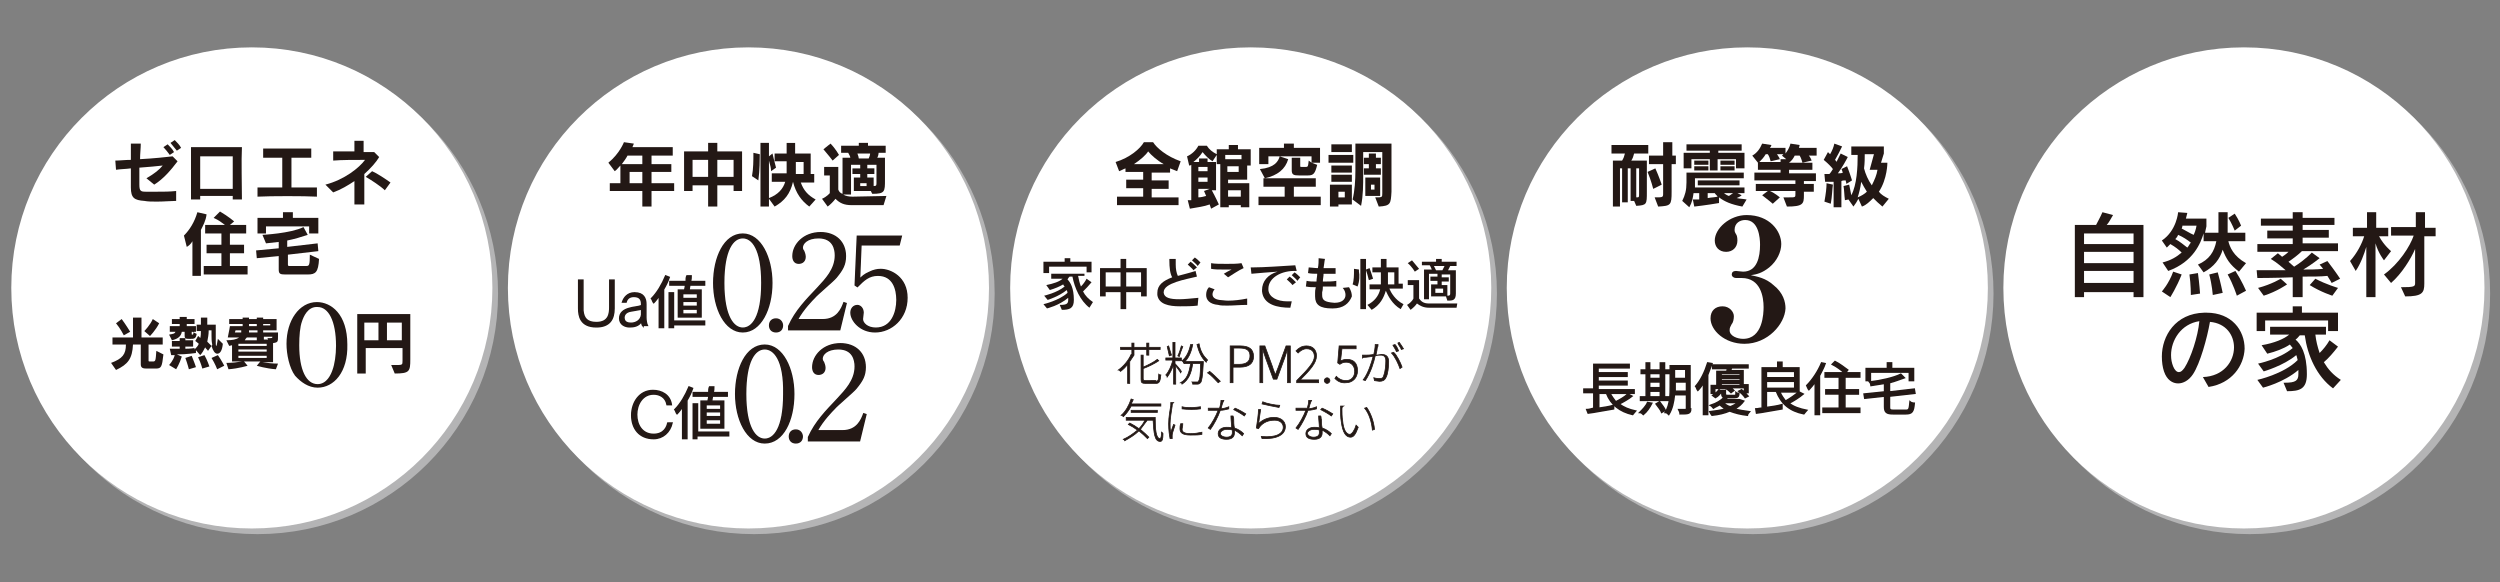 <?xml version="1.0" encoding="utf-8"?>
<!-- Generator: Adobe Illustrator 24.3.0, SVG Export Plug-In . SVG Version: 6.00 Build 0)  -->
<svg version="1.1" id="レイヤー_1" xmlns="http://www.w3.org/2000/svg" xmlns:xlink="http://www.w3.org/1999/xlink" x="0px"
	 y="0px" viewBox="0 0 353.4 82.3" style="enable-background:new 0 0 353.4 82.3;" xml:space="preserve">
<rect x="0" y="0" width="353.4" height="82.3" fill="#808080" stroke="none"/>
<style type="text/css">
	.st0{fill:#B4B4B5;stroke:#B4B4B5;stroke-width:4.61;stroke-miterlimit:10;}
	.st1{opacity:0.49;fill:#FFFFFF;}
	.st2{fill:#FFFFFF;stroke:#FFFFFF;stroke-width:4.61;stroke-miterlimit:10;}
	.st3{fill:#231815;}
	.st4{fill:#231815;stroke:#231815;stroke-width:0.209;stroke-miterlimit:10;}
	.st5{fill:#231815;stroke:#231815;stroke-width:0.107;stroke-miterlimit:10;}
</style>
<circle class="st0" cx="36.4" cy="41.5" r="31.7"/>
<circle class="st0" cx="106.6" cy="41.5" r="31.7"/>
<circle class="st1" cx="35.6" cy="40.7" r="31.7"/>
<circle class="st1" cx="105.8" cy="40.7" r="31.7"/>
<circle class="st0" cx="177.6" cy="41.5" r="31.7"/>
<circle class="st0" cx="247.8" cy="41.5" r="31.7"/>
<circle class="st0" cx="318" cy="41.5" r="31.7"/>
<circle class="st2" cx="35.6" cy="40.7" r="31.7"/>
<circle class="st2" cx="105.8" cy="40.7" r="31.7"/>
<circle class="st2" cx="176.8" cy="40.7" r="31.7"/>
<circle class="st2" cx="247" cy="40.7" r="31.7"/>
<circle class="st2" cx="317.2" cy="40.7" r="31.7"/>
<circle class="st1" cx="176.8" cy="40.7" r="31.7"/>
<circle class="st1" cx="247" cy="40.7" r="31.7"/>
<circle class="st1" cx="317.2" cy="40.7" r="31.7"/>
<g>
	<g>
		<path class="st3" d="M92.1,27v2.2h-1.3V27h-4.6v-1.1h1.5v-2.5c-0.3,0.3-0.5,0.6-0.8,0.8l-0.9-1.2c1.6-1.3,2.2-2.9,2.2-2.9l1.4,0.2
			c0,0-0.1,0.3-0.2,0.5h5.7V22h-3v1.2h2.8v1.1h-2.8v1.6h3.2V27H92.1z M90.8,22h-2.1c-0.2,0.4-0.5,0.8-0.8,1.2h2.9V22z M90.8,24.3H89
			v1.6h1.8V24.3z"/>
		<path class="st3" d="M103.7,27v-0.8h-2.3v3h-1.3v-3h-2.2V27h-1.2v-5.6h3.4v-1.2h1.3v1.2h3.5V27H103.7z M100.1,22.6h-2.2V25h2.2
			V22.6z M103.7,22.6h-2.3V25h2.3V22.6z"/>
		<path class="st3" d="M107.2,25.5l-0.9-0.6c0.2-1,0.2-2.4,0.2-3c0-0.2,0-0.3,0-0.3l0.9,0.2c0,0,0,0.1,0,0.2
			C107.4,22.4,107.4,24.1,107.2,25.5z M114.4,29.2c-1.1-0.8-1.9-1.9-2.3-3.5c-0.4,1.7-1.2,2.7-2.6,3.5l-0.8-1.1v1.1h-1.2v-9h1.2v1.9
			l0.5-0.4c0,0,0.3,1.3,0.5,2l-0.7,0.5c0-0.4-0.1-0.8-0.3-1.5v5.3c1.3-0.5,2-1.3,2.3-2.3h-1.9v-1.2h2.1c0-0.5,0-1.1,0-1.7h-1.7v-1.1
			h1.7v-1.5h1.2v1.5h2.2v2.9h0.5v1.2h-1.9c0.4,1.1,1,1.8,2.1,2.4L114.4,29.2z M113.5,22.9h-1c0,0.2,0,0.4,0,0.7c0,0.3,0,0.7,0,1h1.1
			V22.9z"/>
		<path class="st3" d="M124.9,29h-4.5c-1.1,0-1.7-0.3-2.3-0.9c-0.3,0.4-0.7,0.8-1.1,1.1l-0.8-1.1c0.7-0.3,1.1-0.8,1.1-0.8v-2.5h-0.8
			v-1.2h2v3.2c0.1,0.3,0.3,0.5,0.6,0.6v-5.1h1.1c0-0.2-0.2-0.5-0.3-0.7h-1v-1h2.5v-0.4h1.3v0.4h2.5v1h-1c0,0.2-0.1,0.6-0.2,0.7h1.1
			v3.1c0,1.7,0,2-1.8,2l-0.2-0.4h-2.4v-1.9h0.9v-0.5h-1.1v-0.8h1.1v-0.5h-1.3v4.2h-1.1c0.3,0.2,0.8,0.3,1.3,0.3l4.8-0.1L124.9,29z
			 M117.7,22.7c0,0-0.6-0.8-1.3-1.6l1-0.8c0.7,0.7,1.2,1.6,1.2,1.6L117.7,22.7z M121.2,21.7c0.1,0.2,0.2,0.6,0.2,0.7h1.4
			c0.1-0.2,0.2-0.5,0.2-0.7H121.2z M122.5,25.9h-0.9v0.4h0.9V25.9z M123.9,23.3h-1.3v0.5h1v0.8h-1v0.5h0.9v1.2
			c0.4,0,0.4-0.1,0.4-0.5V23.3z"/>
	</g>
</g>
<g>
	<g>
		<path class="st3" d="M301.6,42v-0.7h-7V42h-1.3V31.8h3c0.2-0.4,0.6-1.1,0.9-1.8l1.5,0.4c-0.3,0.5-0.6,1.1-0.9,1.4h5.2V42H301.6z
			 M301.6,33h-7v1.5h7V33z M301.6,35.6h-7v1.6h7V35.6z M301.6,38.3h-7v1.7h7V38.3z"/>
		<path class="st3" d="M306.8,42l-1.2-0.8c0,0,1-1.1,1.6-2.8l1.2,0.4C307.7,40.6,306.8,42,306.8,42z M316.5,38.4
			c-1.3-1-1.8-1.8-2.3-3.1c-0.4,1.3-1.2,2.4-2.7,3.2l-0.8-1.1c1.6-0.7,2.3-1.8,2.6-3.3h-1.8V33c-0.4,1.3-1.4,4-5,5.3l-0.8-1.2
			c1.2-0.3,2-0.8,2.7-1.4c-0.4-0.4-0.9-0.8-1.6-1.2c-0.1,0.1-0.3,0.3-0.5,0.5l-0.7-1c2.1-1.4,2.3-4,2.3-4l1.3,0.1
			c0,0-0.1,0.4-0.2,0.8h2.9V32c0,0-0.1,0.4-0.2,0.9h1.9c0-0.4,0-0.9,0-1.3c0-0.5,0-1,0-1.6h1.3c0,1.1,0,2.1,0,2.9h2.5v1.2h-2.4
			c0.2,0.8,0.7,2.1,2.5,3.1L316.5,38.4z M307.9,33.2c-0.1,0.3-0.4,0.6-0.4,0.6c0.6,0.3,1.3,0.9,1.7,1.2c0.2-0.2,0.3-0.5,0.5-0.7
			C309.2,33.9,308.6,33.5,307.9,33.2z M308.5,32c0,0.1-0.1,0.3-0.1,0.3c0.6,0.3,1.2,0.7,1.7,0.9c0.3-0.6,0.4-1.3,0.4-1.3H308.5z
			 M309.7,41.7c0,0,0-1.5-0.2-2.9l1.2-0.2c0.2,1.4,0.3,2.9,0.3,2.9L309.7,41.7z M312.8,41.7c0,0-0.1-1.4-0.5-2.9l1.2-0.3
			c0.4,1.4,0.7,2.9,0.7,2.9L312.8,41.7z M316.2,41.8c0,0-0.5-1.6-1.3-3l1.1-0.5c0.9,1.4,1.5,2.8,1.5,2.8L316.2,41.8z M315.9,32.6
			c0,0-0.4-1-0.9-1.8l0.9-0.6c0.6,0.9,0.9,1.7,0.9,1.7L315.9,32.6z"/>
		<path class="st3" d="M329.6,40c0,0-0.2-0.4-0.6-1c-0.9,0.1-2.1,0.1-3.5,0.1V42h-1.4v-2.8c-2.6,0.1-5,0.1-5,0.1l-0.1-1.1
			c0,0,1.9,0,4.1,0c-0.5-0.4-1.1-1-2.1-1.6l1-0.8c0.2,0.2,0.4,0.3,0.6,0.5c0.3-0.2,0.6-0.4,0.9-0.7h-4.4v-1.1h5v-0.8h-3.6v-1.1h3.6
			v-0.7h-4.5v-1h4.5V30h1.4v0.8h4.5v1h-4.5v0.7h3.7v1.1h-3.7v0.8h5v1.1h-5.1c-0.5,0.5-1.3,1.1-1.9,1.5c0.3,0.3,0.6,0.5,0.8,0.7
			c1.6-1,2.5-2,2.5-2l1.1,0.8c0,0-1.1,0.9-2.3,1.6c0.9,0,1.9,0,2.8-0.1c-0.1-0.1-0.3-0.4-0.5-0.6l1.1-0.5c1.3,1.7,1.8,2.5,1.8,2.5
			L329.6,40z M320,41.8l-0.8-1.1c1.9-0.5,3.2-1.3,3.2-1.3l0.9,0.8C323.3,40.2,321.9,41.2,320,41.8z M329.7,41.8c0,0-1.6-0.5-3.2-1.5
			l0.8-0.9c1.5,0.8,3.2,1.3,3.2,1.3L329.7,41.8z"/>
		<path class="st3" d="M337,36.8c0,0-0.8-1-1.2-2.4V42h-1.3v-7.1c-0.3,1-0.8,2.4-1.5,3.4l-0.8-1.4c1-1.1,1.7-2.5,2-3.5h-1.6v-1.2h2
			V30h1.3v2.2h1.7v1.2h-1.3c0.7,1.3,1.7,2.1,1.7,2.1L337,36.8z M342.7,33.4v6.7c0,1.3-0.3,1.8-2.7,1.8l-0.6-1.3c1.9,0,2-0.1,2-0.6
			c0,0,0-0.1,0-0.1v-4.7c-0.6,1.4-1.9,3.5-3.4,4.8l-1-1.2c2.1-1.5,3.7-4,4.2-5.5h-3.2v-1.2h3.5V30h1.3v2.2h1.5v1.2H342.7z"/>
		<path class="st3" d="M312.2,54.7l-0.8-1.4c2.9-0.1,4.4-2.2,4.4-4.2c0-1.7-1.1-3.4-3.4-3.6c-0.4,2.3-1.4,5.9-2.4,7.4
			c-0.6,0.9-1.4,1.3-2.1,1.3c-0.8,0-1.6-0.5-2-1.7c-0.2-0.6-0.3-1.3-0.3-2.1c0-2.9,1.9-6.1,6-6.2c0.1,0,0.2,0,0.3,0
			c3.6,0,5.4,2.5,5.4,5.1C317.2,51.7,315.5,54.2,312.2,54.7z M306.9,50.2c0,0.6,0.1,1.1,0.3,1.6c0.2,0.5,0.5,0.8,0.8,0.8
			c0.3,0,0.5-0.2,0.8-0.6c0.9-1.4,1.9-4.4,2.1-6.6C308.3,45.8,306.9,48.1,306.9,50.2z"/>
		<path class="st3" d="M329.1,46.8v-1.5h-8.9v1.5H319v-2.6h5.1v-0.9h1.3v0.9h5.1v2.6H329.1z M329.8,54.9c-2.3-1.7-3.6-4.6-4-7.5
			h-0.7c-0.2,0.2-0.3,0.4-0.6,0.6c0.7,0.6,1.6,1.9,1.6,4.9c0,2.1-1,2.4-2.8,2.4l-0.5-1.2c0.1,0,0.1,0,0.2,0c1.5,0,1.9-0.3,1.9-1.2
			c0-0.2,0-0.4,0-0.6c-2.1,1.8-5,2.5-5,2.5l-0.8-1.1c0,0,3.7-0.8,5.7-2.8c-0.1-0.3-0.1-0.5-0.2-0.7c-1.8,1.5-4.6,2.3-4.6,2.3
			l-0.8-1.1c0,0,3-0.6,4.9-2.2c-0.2-0.2-0.3-0.4-0.4-0.5c-0.9,0.6-2,1-3.2,1.3l-0.8-1.2c1.8-0.3,3.2-0.9,3.9-1.5h-2.7v-1.1h7.9v1.1
			h-1.5c0.1,0.9,0.3,1.7,0.6,2.6c0.5-0.5,1-1.1,1.4-1.8l1.2,0.9c-0.7,0.9-1.3,1.6-2,2.2c0.6,1,1.3,1.8,2.4,2.5L329.8,54.9z"/>
	</g>
</g>
<g>
	<g>
		<path class="st3" d="M231,21.7c-0.1,0.4-0.2,0.7-0.4,1h2.2v4.4c0,1.8,0,1.9-1.5,2l-0.3-0.7h-0.5v-4.6h-0.4v4.8h-0.8v-4.8H229v5.4
			h-1v-6.5h1.3c0.2-0.3,0.3-0.6,0.4-1h-1.9v-1.2h5.2v1.2H231z M231.7,23.8h-0.4v4.1c0.4,0,0.4,0,0.4-0.5V23.8z M233.7,26.7
			c0,0-0.3-1.2-0.8-2.4l1.1-0.5c0.5,1.1,0.9,2.3,0.9,2.3L233.7,26.7z M236.3,23.3v3.8c0,1.9-0.1,2-1.9,2.1l-0.5-1.3
			c1.2,0,1.2,0,1.2-0.6v-4.1h-2v-1.2h2v-1.9h1.3v1.9h0.5v1.2H236.3z"/>
		<path class="st3" d="M246.3,29.2c-1.6-0.3-2.5-0.7-3.3-1.3v0.8c-1.7,0.3-3.5,0.5-3.5,0.5l-0.2-1c0,0,0.5,0,0.9,0v-0.9h-0.8
			c-0.1,0.7-0.2,1.3-0.6,2l-1-0.9c0.4-0.8,0.6-1.5,0.6-2.6v-1.4h8.1v0.8h-6.9c0,0,0,0.9,0,1.3h7v0.8h-1l0.6,0.3
			c-0.2,0.2-0.5,0.3-0.7,0.4c0.4,0.1,0.9,0.1,1.4,0.2L246.3,29.2z M245.4,23.8v-1.3h-2.6v1.6h-1.1v-1.6h-2.6v1.3H238v-2.2h3.7v-0.3
			h-3.3v-0.9h7.8v0.9h-3.3v0.3h3.7v2.2H245.4z M239.5,23.3v-0.6h2v0.6H239.5z M239.5,24.1v-0.6h2v0.6H239.5z M240,26.2v-0.7h5.9v0.7
			H240z M242.4,27.3h-1V28c0.5-0.1,1-0.1,1.4-0.2C242.7,27.6,242.5,27.5,242.4,27.3z M243.2,23.3v-0.6h2v0.6H243.2z M243.2,24.1
			v-0.6h2v0.6H243.2z M243.7,27.3c0.1,0.1,0.4,0.3,0.7,0.4c0.2-0.1,0.4-0.3,0.6-0.4H243.7z"/>
		<path class="st3" d="M255,25.5V26h1.4v1.1H255v0.2c0,0.1,0,0.2,0,0.3c0,1.2-0.1,1.6-2.4,1.6l-0.5-1.3c0.3,0,0.6,0,0.8,0
			c0.9,0,0.9,0,0.9-0.5c0,0,0-0.1,0-0.1v-0.3h-3.6c0.7,0.3,1.4,0.9,1.4,0.9l-1,0.9c0,0-0.7-0.6-1.5-1.2l0.8-0.6h-1.7V26h5.6v-0.5
			H248v-1.1h3.7V24h-3.2v-1l-0.8-1c0.7-0.4,1.1-1,1.4-1.7l1.3,0.2c0,0.1-0.1,0.3-0.2,0.4h2.2v0.8c0.3-0.4,0.6-0.9,0.7-1.4l1.3,0.2
			c0,0.1-0.1,0.3-0.1,0.4h2.5v1.1h-1.1c0.2,0.2,0.3,0.5,0.4,0.7l-1.3,0.3c-0.1-0.3-0.2-0.7-0.4-1h-0.7c-0.2,0.4-0.4,0.7-0.8,1V23
			h3.3v1h-3.3v0.5h3.8v1.1H255z M251.9,22c0,0,0.1-0.1,0.2-0.2h-0.9c0.1,0.2,0.3,0.4,0.4,0.7l-1.3,0.3c-0.1-0.4-0.2-0.7-0.4-1h-0.3
			c-0.3,0.5-0.6,0.8-0.9,1.1h3v-0.4h0.8L251.9,22z"/>
		<path class="st3" d="M261,26c0,0,0-0.2-0.1-0.5c-0.1,0-0.5,0-0.6,0.1v3.7h-1.1v-3.6c-0.7,0-1.2,0-1.2,0l-0.1-1.1c0,0,0.3,0,0.7,0
			c0.2-0.2,0.3-0.4,0.5-0.7c-0.2-0.3-0.7-0.8-1.3-1.3l0.6-1.1c0.1,0.1,0.2,0.2,0.3,0.3c0.3-0.5,0.5-1,0.6-1.5l1.1,0.4
			c-0.3,0.6-0.7,1.4-1,1.9c0.1,0.1,0.2,0.2,0.2,0.3c0.3-0.6,0.5-1,0.6-1.2l1,0.5c-0.2,0.4-0.8,1.5-1.4,2.3c0.2,0,0.6,0,0.7-0.1
			c-0.1-0.2-0.1-0.4-0.2-0.5l0.8-0.4c0.4,1,0.7,2,0.7,2L261,26z M258.8,28.8l-0.9-0.3c0.2-1.1,0.3-1.9,0.3-2.6l0.9,0.2
			C259,26.7,259,27.7,258.8,28.8z M266.1,29.2c-0.5-0.4-0.9-0.8-1.3-1.2c-0.5,0.5-1,1-1.6,1.2l-0.5-1.1c-0.2,0.4-0.4,0.7-0.7,1.1
			l-0.7-1l-0.5,0.1c-0.1-0.7-0.1-1.5-0.2-2l0.8-0.2c0.1,0.5,0.2,1,0.3,1.5c0.8-1.5,0.9-4,0.9-5.7h-0.9v-1.2h4.6v1l-0.4,1.3h0.9
			c0,0,0,2.3-1.2,4.1c0.3,0.4,0.8,0.7,1.4,1L266.1,29.2z M263.1,25.7c-0.1,0.8-0.3,1.6-0.5,2.2c0.5-0.2,1-0.5,1.3-0.8
			C263.7,26.8,263.3,26.1,263.1,25.7z M264.3,24l0.6-2.2h-1.3c0,0.5,0,1.3-0.1,2c0.2,0.8,0.6,1.7,1.1,2.4c0.4-0.8,0.7-1.5,0.8-2.2
			H264.3z"/>
	</g>
</g>
<g>
	<g>
		<path class="st3" d="M166.4,24.2c-0.3-0.1-0.7-0.3-1-0.4v0.6h-2.6v1.1h2.4v1.2h-2.4v1.2h3.8V29h-8.7v-1.2h3.7v-1.2h-2.4v-1.2h2.4
			v-1.1h-2.5v-0.5c-0.3,0.1-0.6,0.3-0.9,0.4l-0.5-1.3c2-0.6,3.5-1.9,4-2.8h1.3c0.5,0.8,1.9,2,3.9,2.7L166.4,24.2z M162.3,21.4
			c-0.3,0.5-1.1,1.2-2,1.8h4.2C163.6,22.7,162.7,21.9,162.3,21.4z"/>
		<path class="st3" d="M176.3,23.1v2.3h-2.7v0.5h3v3.4h-1.2v-0.3h-1.7v0.3h-1.2v-6.1H172v-1.3l-0.6,0.9c-0.5-0.3-1-0.8-1.4-1.3
			c-0.4,0.6-0.8,1-1.3,1.4h0.8v-0.5h1.2v0.5h1.2v4h-0.6c0.5,0.9,1,2,1,2l-1.1,0.6c0,0-0.1-0.3-0.2-0.6c-0.8,0.3-1.7,0.4-2.8,0.6
			l-0.3-1.2c0.1,0,0.3,0,0.5,0v-5c-0.1,0.1-0.3,0.1-0.3,0.1l-0.3-1.3c0.7-0.3,1.3-0.9,1.6-1.5h1.2c0.3,0.5,0.8,0.9,1.4,1.2v-0.7h1.7
			v-0.6h1.3v0.6h1.8v2.3H176.3z M170.7,23.6h-1.3v0.6h1.3V23.6z M170.7,25.1h-1.3v0.6h1.3V25.1z M169.4,26.7v1.2
			c0.3,0,0.8-0.1,1.1-0.2c-0.1-0.2-0.2-0.5-0.3-0.7l0.8-0.3H169.4z M175.5,21.9h-2.3v0.6h2.3V21.9z M175.1,23.5h-1.6v0.8h1.6V23.5z
			 M175.4,26.9h-1.8v0.9h1.8V26.9z"/>
		<path class="st3" d="M177.9,29v-1.2h3.7v-1.4h-3v-1.2h7.4v1.2h-3.1v1.4h3.8V29H177.9z M185.4,23l0.8,0.3c-0.3,1.2-0.5,1.5-1.3,1.5
			h-1.3c-0.7,0-1-0.1-1-0.7v-1.8h1.2v1.2c0,0.1,0.1,0.1,0.2,0.1h0.5c0.4,0,0.4,0,0.5-0.9L185.4,23l0-0.9h-6.1v1.1H178v-2.3h3.5v-0.6
			h1.4v0.6h3.7V23H185.4z M178.8,25.2l-0.7-1.3c2.1-0.2,2.6-1.1,2.8-1.8l1.2,0.4C181.7,23.9,180.6,24.8,178.8,25.2z"/>
		<path class="st3" d="M187.8,23v-1.1h3.5V23H187.8z M189.2,28.8v0.4H188v-3.1h3.1v2.8H189.2z M188.2,21.5v-1.1h2.9v1.1H188.2z
			 M188.2,24.4v-1h2.9v1H188.2z M188.2,25.7v-1h2.9v1H188.2z M190.1,27.1h-0.9v0.8h0.9V27.1z M194.9,29.2l-0.5-1.3c1,0,1,0,1-0.6
			v-5.8h-2.7v3.1c0,1.6,0,3-0.3,4.5l-1.2-0.9c0.3-1.2,0.4-2.7,0.4-4.1v-3.8h5.1v6.7c0,0,0,0.1,0,0.1
			C196.6,28.8,196.6,29.1,194.9,29.2z M192.8,24.7v-0.9h0.7v-0.6h-0.7v-0.9h0.7v-0.6h1v0.6h0.7v0.9h-0.7v0.6h0.7v0.9H192.8z
			 M193,27.7v-2.6h2.1v2.6H193z M194.3,26.1h-0.5v0.7h0.5V26.1z"/>
	</g>
</g>
<g>
	<g>
		<path class="st4" d="M230.7,56c-0.5,0.4-1.2,0.8-1.8,1.1c0.6,0.5,1.4,0.8,2.3,1c-0.1,0.1-0.3,0.4-0.4,0.5c-1.8-0.4-3.1-1.4-3.7-3
			h-1.1v2.1c0.7-0.1,1.4-0.2,2.1-0.4l0,0.5c-1.3,0.2-2.7,0.5-3.6,0.6l-0.2-0.5c0.3,0,0.6-0.1,1-0.2v-2.2h-1.4v-0.5h1.4v-3.5h5v0.5
			h-4.4v0.7h4.1v0.5h-4.1v0.7h4.1v0.5h-4.1v0.7h5.1v0.5h-3.4c0.2,0.4,0.5,0.8,0.8,1.2c0.6-0.3,1.3-0.7,1.7-1.1L230.7,56z"/>
		<path class="st4" d="M235.8,56.6h-3.9v-0.5h0.8v-3.3H232v-0.5h0.7v-1h0.5v1h1.5v-1h0.6v1h0.6v0.5h-0.6v3.3h0.6V56.6z M233.5,57
			c-0.3,0.6-0.7,1.2-1.2,1.6c-0.1-0.1-0.3-0.3-0.5-0.3c0.4-0.4,0.9-0.9,1.1-1.4L233.5,57z M233.2,52.8v0.7h1.5v-0.7H233.2z
			 M233.2,54.8h1.5V54h-1.5V54.8z M233.2,56.1h1.5v-0.8h-1.5V56.1z M234.6,56.8c0.3,0.4,0.7,0.9,0.8,1.2l-0.5,0.3
			c-0.1-0.3-0.5-0.8-0.8-1.2L234.6,56.8z M239,57.8c0,0.4-0.1,0.5-0.3,0.6c-0.2,0.1-0.6,0.1-1.2,0.1c0-0.2-0.1-0.4-0.2-0.6
			c0.4,0,0.8,0,0.9,0c0.1,0,0.2,0,0.2-0.2v-1.9h-1.7c-0.1,1-0.3,2-0.8,2.8c-0.1-0.1-0.3-0.3-0.5-0.3c0.7-1.1,0.7-2.6,0.7-3.7v-2.9
			h2.8V57.8z M238.4,55.3V54h-1.6v0.5c0,0.2,0,0.5,0,0.8H238.4z M236.7,52.2v1.3h1.6v-1.3H236.7z"/>
		<path class="st4" d="M242,51.4c-0.2,0.5-0.4,1.1-0.6,1.6v5.6h-0.6v-4.5c-0.2,0.4-0.5,0.8-0.8,1.1c-0.1-0.1-0.2-0.5-0.3-0.6
			c0.7-0.8,1.3-2,1.7-3.3L242,51.4z M246.5,56.7c-0.3,0.4-0.7,0.8-1.3,1.1c0.6,0.2,1.4,0.3,2.1,0.4c-0.1,0.1-0.3,0.4-0.3,0.5
			c-0.9-0.1-1.7-0.3-2.5-0.6c-0.7,0.3-1.5,0.5-2.5,0.6c-0.1-0.1-0.2-0.3-0.3-0.5c0.8-0.1,1.6-0.2,2.2-0.4c-0.3-0.2-0.6-0.4-0.8-0.6
			c-0.3,0.2-0.6,0.3-0.9,0.5c-0.1-0.1-0.2-0.3-0.4-0.4c0.9-0.3,1.5-0.7,1.9-1.1c-0.2-0.1-0.3-0.2-0.3-0.5v-0.5h0.5v0.5
			c0,0.1,0,0.2,0.3,0.2h1c0.2,0,0.2,0,0.2-0.4c0.1,0.1,0.3,0.1,0.4,0.1c0,0.5-0.2,0.6-0.6,0.6h-1c-0.1,0.1-0.2,0.2-0.4,0.3h2l0.1,0
			L246.5,56.7z M244.1,52.5c0-0.1,0.1-0.3,0.1-0.4h-2.1v-0.5h5V52h-2.3c-0.1,0.1-0.1,0.3-0.2,0.4h1.8v2h0.7v1.1h-0.5v-0.7h-2
			c0.2,0.1,0.4,0.3,0.5,0.4l-0.4,0.3c-0.2-0.2-0.5-0.5-0.8-0.6l0.1,0h-1.6v0.7h-0.5v-1.1h0.8v-2H244.1z M242.1,55.9
			c0.3-0.2,0.7-0.5,0.9-0.8l0.4,0.2c-0.2,0.3-0.5,0.7-0.9,0.9L242.1,55.9z M246,52.8h-2.7v0.3h2.7V52.8z M246,53.5h-2.7v0.3h2.7
			V53.5z M246,54.5v-0.3h-2.7v0.3H246z M243.6,56.9c0.3,0.3,0.6,0.5,1,0.6c0.5-0.2,0.8-0.4,1.1-0.6H243.6z M246.2,55.1
			c0.4,0.3,0.7,0.7,0.9,0.9l-0.4,0.2c-0.2-0.3-0.6-0.7-0.9-0.9L246.2,55.1z"/>
		<path class="st4" d="M254.9,55.7c-0.6,0.5-1.4,1-2,1.3c0.6,0.5,1.5,0.8,2.5,1c-0.1,0.1-0.3,0.4-0.4,0.5c-2-0.4-3.2-1.4-3.9-3.2
			h-1.4v2.3c0.7-0.1,1.5-0.2,2.2-0.4l0,0.6c-1.3,0.2-2.7,0.5-3.6,0.6l-0.1-0.6c0.3,0,0.5-0.1,0.9-0.1V52h2.2v-0.8h0.6V52h2.4v3.4
			h-2.7c0.2,0.5,0.5,0.9,0.8,1.3c0.7-0.4,1.4-0.9,1.9-1.3L254.9,55.7z M249.7,52.5v0.9h4v-0.9H249.7z M249.7,54.9h4v-1h-4V54.9z"/>
		<path class="st4" d="M258,51.4c-0.2,0.6-0.5,1.1-0.8,1.7v5.5h-0.6v-4.6c-0.3,0.4-0.6,0.8-0.9,1.1c-0.1-0.1-0.2-0.4-0.3-0.6
			c0.8-0.8,1.6-2,2.1-3.2L258,51.4z M262.9,57.7v0.6h-5.2v-0.6h2.3v-2h-1.9v-0.6h1.9v-1.8H258v-0.6h2.7c-0.4-0.4-1.1-0.9-1.7-1.2
			l0.4-0.4c0.6,0.3,1.4,0.9,1.8,1.2l-0.3,0.4h2v0.6h-2.1v1.8h1.9v0.6h-1.9v2H262.9z"/>
		<path class="st4" d="M269.4,58c0.5,0,0.5-0.2,0.6-1.2c0.1,0.1,0.4,0.2,0.6,0.2c-0.1,1.2-0.3,1.5-1.2,1.5h-1.8
			c-0.9,0-1.2-0.2-1.2-1v-1.5l-2.8,0.3l-0.1-0.6l2.9-0.3v-1.2c-0.7,0.1-1.3,0.2-1.9,0.3c0-0.1-0.1-0.4-0.2-0.5
			c1.6-0.2,3.4-0.6,4.4-1.1l0.5,0.5c-0.6,0.2-1.3,0.5-2.1,0.7v1.3l3.5-0.4l0.1,0.6l-3.6,0.4v1.6c0,0.3,0.1,0.4,0.6,0.4H269.4z
			 M264.4,53.8h-0.6v-1.7h3v-0.8h0.6v0.8h3.1v1.7h-0.6v-1.2h-5.5V53.8z"/>
	</g>
</g>
<g>
	<g>
		<g>
			<path class="st3" d="M153.6,38.6v-0.9h-5.3v0.9h-0.8v-1.6h3v-0.5h0.8v0.5h3v1.5H153.6z M154,43.5c-1.3-1-2.1-2.8-2.4-4.4h-0.4
				c-0.1,0.1-0.2,0.2-0.3,0.4c0.4,0.4,0.9,1.2,0.9,2.9c0,1.2-0.6,1.4-1.7,1.4l-0.3-0.7c0,0,0.1,0,0.1,0c0.9,0,1.1-0.2,1.1-0.7
				c0-0.1,0-0.2,0-0.3c-1.3,1.1-3,1.5-3,1.5l-0.5-0.6c0,0,2.2-0.5,3.4-1.6c0-0.2-0.1-0.3-0.1-0.4c-1.1,0.9-2.7,1.4-2.7,1.4l-0.5-0.6
				c0,0,1.8-0.4,2.9-1.3c-0.1-0.1-0.2-0.2-0.2-0.3c-0.5,0.3-1.2,0.6-1.9,0.8l-0.5-0.7c1-0.2,1.9-0.5,2.3-0.9h-1.6v-0.7h4.7V39h-0.9
				c0.1,0.5,0.2,1,0.4,1.5c0.3-0.3,0.6-0.7,0.8-1.1l0.7,0.5c-0.4,0.5-0.8,0.9-1.2,1.3c0.3,0.6,0.8,1.1,1.4,1.5L154,43.5z"/>
			<path class="st3" d="M161.3,41.9v-0.6h-2.1v2.4h-0.8v-2.4h-2.1v0.6h-0.8v-4h2.9v-1.3h0.8v1.3h2.9v4H161.3z M158.4,38.5h-2.1v2
				h2.1V38.5z M161.3,38.5h-2.1v2h2.1V38.5z"/>
			<path class="st3" d="M169.3,43.2c-0.8,0.1-1.7,0.1-2.5,0.1c-1.6,0-3-0.3-3.2-1.6c0-0.1,0-0.2,0-0.3c0-1.1,0.8-1.7,2.1-2.2
				c-0.3-0.5-0.4-1.4-0.4-2.4c0-0.1,0-0.2,0-0.2h0.9c0,0.3,0,0.5,0,0.8c0,0.6,0.1,1.2,0.3,1.6c0.7-0.2,1.6-0.4,2.5-0.7l0.2,0.8
				c-1.6,0.4-4.7,0.9-4.7,2.2c0,0,0,0.1,0,0.1c0.1,0.7,0.9,0.9,2.2,0.9c0.7,0,1.6-0.1,2.7-0.2L169.3,43.2z M168.7,38.2
				c-0.2-0.3-0.5-0.5-0.8-0.8l0.4-0.4c0.3,0.2,0.6,0.5,0.9,0.8L168.7,38.2z M169.3,37.6c-0.2-0.3-0.5-0.5-0.8-0.8l0.4-0.4
				c0.3,0.2,0.6,0.5,0.8,0.7L169.3,37.6z"/>
			<path class="st3" d="M173.5,43.2c-0.5,0-1,0-1.3-0.1c-1.2-0.1-1.7-0.7-1.7-1.4c0-0.4,0.1-0.8,0.4-1.1l0.8,0.3
				c-0.2,0.2-0.3,0.5-0.3,0.7c0,0.4,0.3,0.7,1,0.8c0.3,0,0.7,0.1,1.2,0.1c0.8,0,1.7-0.1,2.7-0.3l0,0.9
				C175.3,43.1,174.4,43.2,173.5,43.2z M173.6,39.2l-0.6-0.5c0.3-0.2,0.7-0.4,1.1-0.6c-0.4,0-0.8,0-1.2,0c-0.6,0-1.2,0-1.7-0.1
				l0-0.8c0.5,0.1,1.3,0.1,2.2,0.1c0.7,0,1.5,0,2.1-0.1l0.3,0.7C175.1,38.2,174.1,38.9,173.6,39.2z"/>
			<path class="st3" d="M179.3,40.8c0,0.1,0,0.1,0,0.2c0.1,1,1.2,1.6,2.7,1.6c0.2,0,0.4,0,0.6,0l-0.2,0.9c-1.8,0-3.8-0.4-4-2.3
				c0-0.1,0-0.2,0-0.2c0-1.2,0.8-2.2,2.2-2.6c-1.2,0.1-2.8,0.2-3.7,0.3l-0.1-0.9c0.1,0,0.2,0,0.3,0c1.5,0,4.4-0.2,6-0.3l0.2,0.8
				C181.1,38.2,179.3,39.3,179.3,40.8z M182.7,40.3c-0.2-0.3-0.5-0.5-0.8-0.8l0.4-0.4c0.3,0.2,0.6,0.5,0.9,0.8L182.7,40.3z
				 M183.4,39.7c-0.2-0.3-0.5-0.5-0.8-0.8l0.4-0.4c0.3,0.2,0.6,0.5,0.8,0.7L183.4,39.7z"/>
			<path class="st3" d="M188.4,43.6c0,0-0.1,0-0.1,0c-1.7,0-2.4-0.5-2.4-1.7c0-0.2,0-0.3,0-0.5c0-0.2,0-0.4,0.1-0.8
				c-0.5,0-0.9,0-1.4-0.1l0.1-0.8c0.4,0.1,0.9,0.1,1.4,0.1c0-0.4,0.1-0.7,0.1-1.1c-0.4,0-0.9,0-1.3-0.1l0.1-0.8
				c0.3,0,0.8,0.1,1.3,0.1c0.1-0.5,0.1-1,0.1-1.4l0.9,0.1c-0.1,0.4-0.1,0.8-0.2,1.3c0.6,0,1.2,0,1.7,0l0,0.8c-0.3,0-0.7,0-1.1,0
				c-0.2,0-0.4,0-0.6,0c0,0.4-0.1,0.7-0.1,1.1c0.7,0,1.4,0,1.9-0.1l0,0.8c-0.5,0-1.1,0-1.6,0c-0.1,0-0.2,0-0.3,0
				c0,0.2,0,0.5-0.1,0.8c0,0.1,0,0.2,0,0.4c0,0.7,0.3,1,1.7,1.1c0,0,0.1,0,0.1,0c1,0,1.5-0.5,1.5-1.1c0-0.3-0.1-0.7-0.4-1l0.9-0.1
				c0.3,0.5,0.4,0.9,0.4,1.3C190.7,42.9,189.9,43.6,188.4,43.6z"/>
			<path class="st3" d="M191.9,40.5l-0.7-0.3c0.2-0.5,0.2-1.5,0.2-1.9c0-0.2,0-0.3,0-0.3l0.7,0.1c0,0,0,0.1,0,0.3
				C192.2,38.8,192.2,39.8,191.9,40.5z M193.5,39.6c-0.1-0.5-0.3-1.1-0.4-1.4v5.5h-0.8v-7.1h0.8v1.5l0.5-0.2c0,0,0.3,0.8,0.5,1.5
				L193.5,39.6z M198,43.7c-1.2-0.7-1.8-1.9-2.1-2.6c-0.3,1-0.8,2-2,2.7l-0.6-0.7c1-0.5,1.6-1.3,1.8-2.2h-1.5v-0.7h1.6
				c0-0.2,0-0.4,0-0.6v-1.1h-1.2v-0.7h1.2v-1.2h0.8v1.2h1.7v2.3h0.6v0.7h-1.9c0.2,0.5,0.8,1.6,2,2.2L198,43.7z M197.1,38.5h-0.9v1.1
				c0,0.2,0,0.4,0,0.6h0.9V38.5z"/>
			<path class="st3" d="M205.9,43.5H202c-0.8,0-1.3-0.3-1.7-0.6c-0.2,0.3-0.5,0.6-0.9,0.9l-0.5-0.7c0.7-0.4,0.9-0.9,0.9-0.9v-1.9
				H199v-0.7h1.6v2.6c0.3,0.4,0.6,0.7,1.4,0.7l4,0L205.9,43.5z M200,38.4c0,0-0.4-0.7-1-1.2l0.6-0.4c0.5,0.6,1,1.2,1,1.2L200,38.4z
				 M205,37.6c-0.1,0.2-0.2,0.4-0.3,0.6h1.1v3.3c0,1-0.5,1-1.2,1l-0.2-0.6h-2.1v-1.7h0.9v-0.5h-1v-0.6h1v-0.4h-1.2v3.6h-0.7v-4.2
				h1.1c-0.1-0.2-0.2-0.5-0.3-0.6H201V37h2v-0.4h0.8V37h2.1v0.6H205z M202.7,37.6c0.1,0.2,0.2,0.4,0.3,0.6h0.9
				c0.1-0.2,0.2-0.4,0.3-0.6H202.7z M204,40.8h-1.1v0.6h1.1V40.8z M205,38.8h-1.2v0.4h1v0.6h-1v0.5h0.8v1.5c0.2,0,0.4,0,0.4-0.3
				V38.8z"/>
		</g>
	</g>
</g>
<g>
	<g>
		<path class="st3" d="M246.6,48.6c-2.8,0-4.8-1.9-4.8-3.6c0-1.1,0.7-1.7,1.7-1.7c1,0,1.6,0.8,1.6,1.4c0,0.4-0.1,0.9-0.3,1.1
			c-0.2,0.4-0.3,0.5-0.3,0.9c0,0.8,1.1,1.2,1.9,1.2c2.8,0,2.9-3.6,2.9-4.5c0-1.4-0.4-4.1-3.1-4.1c-0.1,0-0.7,0-0.8,0
			c-0.3,0-0.6-0.2-0.6-0.5c0-0.3,0.2-0.5,0.6-0.5c0.1,0,0.8,0.1,1,0.1c2,0,2.4-2.1,2.4-3.8c0-1-0.2-3.5-2.1-3.5
			c-0.7,0-1.5,0.4-1.5,1.4c0,0.3,0.1,0.4,0.2,0.6c0.1,0.1,0.2,0.4,0.2,0.9c0,1-0.7,1.6-1.6,1.6c-1,0-1.6-0.7-1.6-1.6
			c0-1.7,2.1-3.6,4.5-3.6c3.3,0,4.9,2.3,4.9,4.1c0,1.1-0.6,2.4-1.7,3.3c-1,0.8-1.8,1-2.6,1.1c0.9,0.2,2.1,0.4,3.2,1.4
			c1.4,1.1,1.7,2.4,1.7,3.3C252.3,45.8,249.9,48.6,246.6,48.6z"/>
	</g>
</g>
<g>
	<g>
		<path class="st3" d="M21.8,26.1l-1.1-0.9c1.2-0.7,1.8-1.2,2.3-1.8c-0.8,0.1-2,0.2-3.3,0.3c0,1.1,0,2,0,2.4c0,0.9,0.2,1,0.9,1
			c0.4,0,0.9,0,1.6,0c0.9,0,1.8,0,2.7-0.1l0,1.4c-0.7,0-1.7,0.1-2.7,0.1c-0.7,0-1.3,0-1.8-0.1c-1.4-0.1-1.9-0.4-1.9-1.9
			c0-0.1,0-0.1,0-0.2c0-0.5,0-1.4,0-2.5c-0.7,0.1-1.5,0.1-2.1,0.2l-0.1-1.3c0.6,0,1.4-0.1,2.2-0.1c0-0.9,0-1.7,0-2.3l1.4,0
			c0,0.7-0.1,1.4-0.1,2.2c1.9-0.1,3.8-0.3,4.6-0.4l0.7,0.7C24.2,24,23.1,25.3,21.8,26.1z M24,21.9c-0.3-0.4-0.6-0.8-0.9-1.1l0.6-0.4
			c0.3,0.3,0.7,0.7,0.9,1.1L24,21.9z M25,21.3c-0.3-0.4-0.6-0.7-0.9-1.1l0.6-0.4c0.3,0.3,0.7,0.7,0.9,1.1L25,21.3z"/>
		<path class="st3" d="M32.9,28.2v-0.5c-0.7,0-1.3,0-1.9,0c-0.9,0-1.8,0-2.7,0v0.5l-1.3,0c0-1.6,0-5.7,0-7.4c0.7,0,1.8,0,3,0
			c1.6,0,3.2,0,4.2,0c-0.1,1.8,0,5.6,0,7.4H32.9z M32.9,22.1h-4.6c0,0.6,0,1.2,0,1.9c0,0.9,0,1.8,0,2.7h4.6c0-0.7,0-1.4,0-2.1
			C32.9,23.7,32.9,22.9,32.9,22.1z"/>
		<path class="st3" d="M36.4,27.8v-1.3c0.7,0,2.1,0,3.5,0c0-0.9,0-1.9,0-2.9c0-0.5,0-0.9,0-1.3c-1.1,0-2.1,0-2.7,0v-1.3
			c0.8,0,2,0,3.2,0c1.4,0,2.7,0,3.6,0v1.3c-0.6,0-1.7,0-2.8,0c0,0.6,0,1.2,0,1.9c0,0.8,0,1.6,0,2.3c1.4,0,2.9,0,3.6,0v1.3
			C43,27.7,38.3,27.7,36.4,27.8z"/>
		<path class="st3" d="M51.5,24.6c0,1.4,0,3,0,4.3h-1.4c0-0.9,0-1.8,0-2.7c0-0.2,0-0.4,0-0.6c-0.9,0.6-1.9,1.2-3,1.6l-1.1-1.1
			c2.7-0.7,4.8-2.4,5.6-3.5c-1.5,0-3.3,0-4.5,0.1l0-1.3c0.6,0,1.4,0,2.2,0c0.3,0,0.5,0,0.8,0c0-0.1,0-0.3,0-0.4c0-0.4,0-0.8,0-1.1
			l1.3,0c0,0.2,0,0.6,0,1c0,0.2,0,0.4,0,0.6c0.5,0,1,0,1.5,0l0.7,0.7C53.2,22.9,52.4,23.8,51.5,24.6z M54.4,26.9
			c-0.6-0.6-2-1.5-2.7-1.9l0.9-0.8c0.7,0.3,1.9,1.1,2.6,1.6L54.4,26.9z"/>
		<path class="st3" d="M28.4,32.5V39h-1.2v-4.9c-0.2,0.4-0.6,0.7-0.8,0.8l-0.4-1.6c0.8-0.8,1.5-1.9,1.9-3.3l1.3,0.3
			C29.1,31.2,28.7,31.9,28.4,32.5z M28.8,38.8v-1.2h2.5v-1.8h-2.1v-1.2h2.1V33H29v-1.2h2.8c-0.4-0.3-0.9-0.7-1.6-1l0.9-0.9
			c1.2,0.7,2,1.4,2,1.4l-0.6,0.5h2.3V33h-2.3v1.6h2v1.2h-2v1.8h2.5v1.2H28.8z"/>
		<path class="st3" d="M43.5,38.8h-3.2c-0.7,0-0.9-0.1-0.9-0.7v-1.9l-3.1,0.3l-0.1-1.1l3.2-0.3v-0.9c-1,0.1-1.8,0.2-1.8,0.2
			l-0.5-1.2c0,0,4-0.2,5.8-1.1l0.6,1.1c-0.9,0.3-1.9,0.6-2.9,0.8v0.9l4.3-0.5l0.1,1.1L40.7,36v1.4c0,0.2,0.1,0.2,0.2,0.2h2.4
			c0.4,0,0.5-0.1,0.5-1.6l1.3,0.6C45,38.5,44.6,38.8,43.5,38.8z M43.7,33v-1h-6.1v1h-1.2v-2.2h3.6V30h1.4v0.8h3.6V33H43.7z"/>
	</g>
</g>
<g>
	<path class="st4" d="M81.8,39.6h0.6v3.8c0,0.2,0,0.4,0,0.5c0.1,1.1,0.6,1.7,1.9,1.7c1.8,0,1.9-1.3,1.9-2.2v-3.8h0.6v4
		c0,1.5-0.6,2.6-2.5,2.6c-2.3,0-2.5-1.6-2.5-2.6V39.6z"/>
	<path class="st4" d="M90.9,46.1c-0.1-0.1-0.2-0.4-0.2-0.7c-0.4,0.7-1.1,0.8-1.7,0.8c-0.6,0-1.4-0.3-1.4-1.2c0-0.8,0.6-1.2,1.3-1.4
		c0.6-0.2,1.3-0.2,1.8-0.4V43c0-0.6-0.2-1.1-1.1-1.1c-0.7,0-1,0.4-1.1,0.8H88c0.2-0.6,0.7-1.3,1.7-1.3h0c1.3,0,1.6,0.8,1.6,1.6
		l0,1.9c0,0.4,0.1,0.9,0.2,1.1H90.9z M90.7,43.7c-0.5,0.1-1.2,0.2-1.7,0.3c-0.4,0.1-0.8,0.4-0.8,0.9c0,0.7,0.6,0.8,1,0.8
		c0.7,0,1.4-0.4,1.5-1.2L90.7,43.7z"/>
	<path class="st4" d="M94.6,39.2c-0.2,0.6-0.5,1.2-0.8,1.7v5.4h-0.6v-4.5c-0.3,0.4-0.5,0.7-0.8,1c-0.1-0.1-0.2-0.5-0.3-0.6
		c0.8-0.8,1.5-2,2-3.2L94.6,39.2z M99.6,45.9h-4.4v0.4h-0.6v-4.9h0.6v4h4.4V45.9z M96.8,41c0-0.2,0.1-0.4,0.1-0.7h-2.2v-0.5H97
		c0-0.3,0-0.6,0.1-0.8l0.6,0c0,0.2,0,0.5-0.1,0.8h2v0.5h-2.1c0,0.2-0.1,0.5-0.1,0.7h1.7v3.8h-3.2V41H96.8z M98.6,41.5h-2.1v0.7h2.1
		V41.5z M98.6,42.6h-2.1v0.7h2.1V42.6z M98.6,43.7h-2.1v0.7h2.1V43.7z"/>
	<path class="st4" d="M105,46.9c-2.5,0-4.1-3.3-4.1-6.9c0-3.6,1.5-6.9,4.1-6.9c2.5,0,4.1,3.3,4.1,6.9
		C109.1,43.7,107.5,46.9,105,46.9z M105,33.6c-1.4,0-2.7,1.7-2.7,6.4c0,4.8,1.4,6.4,2.7,6.4c1.3,0,2.7-1.5,2.7-6.4
		C107.7,35.1,106.3,33.6,105,33.6z"/>
	<path class="st4" d="M109.7,46.9c-0.6,0-0.9-0.4-0.9-0.9c0-0.5,0.3-0.9,0.9-0.9c0.6,0,0.9,0.5,0.9,0.9
		C110.6,46.5,110.3,46.9,109.7,46.9z"/>
	<path class="st4" d="M118.7,46.6h-7.2v-0.5c1-2.2,2.5-3.7,4.1-5.4c1.1-1.2,2.5-2.6,2.5-4.6c0-0.9-0.3-2.5-2.4-2.5
		c-1.6,0-2.3,0.8-2.3,1.4c0,0.2,0.1,0.4,0.2,0.5c0.2,0.5,0.2,0.7,0.2,0.8c0,0.6-0.4,0.9-0.9,0.9c-0.6,0-0.8-0.5-0.8-1
		c0-1.6,1.5-3.3,3.9-3.3c2.1,0,3.5,1.3,3.5,3.3c0,1.2-0.4,1.9-1.3,3c-0.4,0.5-2.7,2.4-3.1,2.9c-0.2,0.2-1.6,1.6-2.4,3.1h3.6
		c2.1,0,2.7-1.6,3-2.4l0.3,0.1L118.7,46.6z"/>
	<path class="st4" d="M123.7,46.9c-2.1,0-3.4-1.6-3.4-2.7c0-0.6,0.4-1,0.9-1c0.4,0,0.8,0.4,0.8,1c0,0.2-0.1,0.7-0.1,0.9
		c0,0.6,0.7,1.3,1.9,1.3c2.3,0,3-2.3,3-4c0-1.5-0.5-3.5-2.7-3.5c-1.3,0-2,0.7-2.9,1.6l-0.3-0.2l0.3-6.9h6.2l-0.3,1.2h-5.4l-0.2,4.9
		c0.4-0.4,0.7-0.7,1.4-1c0.6-0.3,1.1-0.4,1.6-0.4c1.4,0,3.7,1.1,3.7,4C128.2,45,126,46.9,123.7,46.9z"/>
</g>
<g>
	<path class="st4" d="M95,59.8c-0.3,1.3-1.3,2.2-2.6,2.2c-2,0-3.1-1.4-3.1-3.3c0-1.8,1.1-3.5,3-3.5c1.2,0,2.4,0.6,2.6,2h-0.6
		c-0.2-1.1-1.1-1.5-1.9-1.5c-1.6,0-2.4,1.5-2.4,2.9c0,1.5,0.8,2.8,2.4,2.8c1.5,0,1.9-1.1,2-1.6H95z"/>
	<path class="st4" d="M97.9,54.9c-0.2,0.6-0.5,1.2-0.8,1.7V62h-0.6v-4.5c-0.3,0.4-0.5,0.7-0.8,1c-0.1-0.1-0.2-0.5-0.3-0.6
		c0.8-0.8,1.5-2,2-3.2L97.9,54.9z M102.9,61.6h-4.4V62H98v-4.9h0.6v4h4.4V61.6z M100.1,56.7c0-0.2,0.1-0.4,0.1-0.7h-2.2v-0.5h2.2
		c0-0.3,0-0.6,0.1-0.8l0.6,0c0,0.2,0,0.5-0.1,0.8h2V56h-2.1c0,0.2-0.1,0.5-0.1,0.7h1.7v3.8h-3.2v-3.8H100.1z M101.9,57.2h-2.1v0.7
		h2.1V57.2z M101.9,58.2h-2.1v0.7h2.1V58.2z M101.9,59.3h-2.1V60h2.1V59.3z"/>
	<path class="st4" d="M108.1,62.6c-2.5,0-4.1-3.3-4.1-6.9c0-3.6,1.5-6.9,4.1-6.9c2.5,0,4.1,3.3,4.1,6.9
		C112.2,59.4,110.7,62.6,108.1,62.6z M108.1,49.3c-1.4,0-2.7,1.7-2.7,6.4c0,4.8,1.4,6.4,2.7,6.4c1.3,0,2.7-1.5,2.7-6.4
		C110.9,50.8,109.4,49.3,108.1,49.3z"/>
	<path class="st4" d="M112.5,62.6c-0.6,0-0.9-0.4-0.9-0.9c0-0.5,0.3-0.9,0.9-0.9c0.6,0,0.9,0.5,0.9,0.9
		C113.4,62.2,113.1,62.6,112.5,62.6z"/>
	<path class="st4" d="M121.5,62.3h-7.2v-0.5c1-2.2,2.5-3.7,4.1-5.4c1.1-1.2,2.5-2.6,2.5-4.6c0-0.9-0.3-2.5-2.4-2.5
		c-1.6,0-2.3,0.8-2.3,1.4c0,0.2,0.1,0.4,0.2,0.5c0.2,0.5,0.2,0.7,0.2,0.8c0,0.6-0.4,0.9-0.9,0.9c-0.6,0-0.8-0.5-0.8-1
		c0-1.6,1.5-3.3,3.9-3.3c2.1,0,3.5,1.3,3.5,3.3c0,1.2-0.4,1.9-1.3,3c-0.4,0.5-2.7,2.4-3.1,2.9c-0.2,0.2-1.6,1.6-2.4,3.1h3.6
		c2.1,0,2.7-1.6,3-2.4l0.3,0.1L121.5,62.3z"/>
</g>
<g>
	<path class="st3" d="M22,52.1h-1.3c-0.5,0-0.8-0.1-0.8-0.6v-2.8h-1.1c-0.1,2-0.7,2.8-2.4,3.6l-0.7-1c1.6-0.6,2.1-1.2,2.1-2.6h-1.9
		v-1h2.9v-2.8H20v2.8h3v1h-2v2.3c0,0.1,0.1,0.1,0.2,0.1h0.4c0.4,0,0.4-0.1,0.5-1.5l1,0.5C22.9,51.9,22.8,52.1,22,52.1z M17.5,47.4
		c0,0-0.5-1-1.1-1.7l0.8-0.6c0.6,0.8,1.2,1.8,1.2,1.8L17.5,47.4z M21.2,47.5l-0.8-0.7c0,0,0.8-0.8,1.2-1.7l0.9,0.6
		C22,46.7,21.2,47.5,21.2,47.5z"/>
	<path class="st3" d="M30.7,50c-0.3,0-0.6-0.4-0.8-1.1l-0.5,0.7c-0.1-0.2-0.3-0.3-0.4-0.5c-0.2,0.4-0.4,0.8-0.7,1.1l-0.6-0.7v0.4
		c0,0-1.3,0.2-2.7,0.2l0.7,0.3c-0.3,1-0.8,1.8-0.8,1.8l-1-0.6c0,0,0.6-0.6,0.8-1.4c-0.2,0-0.3,0-0.5,0l-0.2-0.9c0.5,0,1,0,1.4,0V49
		h-1.1v-0.8h1.1v-0.4h0.8c-0.1-0.1-0.1-0.2-0.1-0.4v-0.5h-0.4c-0.1,0.6-0.5,1-1.4,1.2l-0.4-0.8c0.5-0.1,0.8-0.1,0.9-0.4h-0.8v-0.8
		h1.4v-0.3h-1.1v-0.7h1.1v-0.3h1v0.3h1.1v0.7h-1.1v0.3h1.3v0.8h-0.5l0.6,0.3c-0.1,0.7-0.4,0.7-0.9,0.7h-0.2c-0.2,0-0.4,0-0.5-0.1
		v0.3h1.1V49h-1.1v0.3c0.7,0,1.3-0.1,1.3-0.1v0.2c0.2-0.2,0.5-0.5,0.6-0.8c-0.2-0.2-0.5-0.4-0.5-0.4l0.4-0.7c0,0,0.2,0.1,0.3,0.3
		c0.1-0.3,0.1-0.7,0.1-1h-0.6v-0.9h0.6v-1h0.9v1h1.2v0.7c0,0.5,0,1,0,1.4c0,0.1,0,0.2,0,0.4c0,0.3,0,0.5,0.1,0.5c0,0,0.1-0.3,0.2-1
		l0.7,0.7C31.4,49.6,31.1,50,30.7,50z M26.7,52.2c0,0-0.2-0.8-0.5-1.6l0.9-0.3c0.3,0.7,0.6,1.6,0.6,1.6L26.7,52.2z M27.1,46.9v0.3
		c0,0.1,0,0.1,0.1,0.1h0c0.1,0,0.1,0,0.2-0.4H27.1z M28.6,52.1c0,0-0.2-0.8-0.6-1.6l0.9-0.3c0.4,0.7,0.7,1.6,0.7,1.6L28.6,52.1z
		 M30,48.7c-0.1-0.5-0.1-0.9-0.1-1.3c0-0.2,0-0.4,0-0.6v-0.1h-0.4c0,0.6-0.1,1.1-0.2,1.6c0.2,0.2,0.4,0.4,0.6,0.6
		C30,48.8,30,48.8,30,48.7z M30.7,52.2c0,0-0.3-0.8-0.8-1.6l0.9-0.4c0.5,0.7,0.9,1.5,0.9,1.5L30.7,52.2z"/>
	<path class="st3" d="M39,52.2c-1.4-0.1-2.7-0.5-2.7-0.5l0.5-0.6h-2.3l0.5,0.6c0,0-1.3,0.4-2.7,0.5L32,51.3c0.8,0,1.6-0.1,2.2-0.2
		h-1.4v-2.3c-0.1,0-0.3,0.1-0.4,0.1L32,48.1c0.8,0,1.4-0.1,1.8-0.4h-1.6c0.2-0.9,0.3-1.6,0.3-1.6h1.8c0-0.1,0-0.2,0-0.3h-1.9v-0.7
		h1.9v-0.2h0.9v0.2h1.1v-0.2h0.9v0.2h1.9v1.6h-1.9V47h2.1v0.5c0,0.8,0,0.9-0.7,1v2.7h-1.5c0.6,0.1,1.4,0.2,2.2,0.2L39,52.2z
		 M33.3,46.7L33.2,47h0.9c0-0.1,0-0.2,0-0.3H33.3z M37.7,48.6h-4v0.3h4V48.6z M37.7,49.4h-4v0.3h4V49.4z M37.7,50.3h-4v0.3h4V50.3z
		 M36.3,47.7h-1.4c-0.1,0.1-0.2,0.2-0.3,0.4h1.7V47.7z M36.3,46.7h-1.1c0,0.1,0,0.2,0,0.3h1.2V46.7z M36.3,45.8h-1.1
		c0,0.1,0,0.2,0,0.3h1.1V45.8z M38.2,45.8h-1V46h1V45.8z M37.3,47.7V48h0.6l-0.1-0.2c0.7,0,0.7,0,0.7-0.2H37.3z"/>
	<path class="st3" d="M44.9,54.8c-1.3,0-2.4-0.8-3.2-1.7c-0.8-1.1-1.2-3-1.2-4.5c0-3.3,1.8-5.9,4.3-5.9c2,0,4.3,1.7,4.3,6
		C49.2,52.6,47.2,54.8,44.9,54.8z M42.7,45.4c-0.3,0.8-0.4,2.1-0.4,3.4c0,3.5,1,5.5,2.6,5.5c1.3,0,1.9-1.4,2.1-2
		c0.3-0.8,0.5-2.1,0.5-3.4c0-3.6-1.1-5.5-2.6-5.5C43.5,43.3,42.9,44.8,42.7,45.4z"/>
	<path class="st3" d="M55.8,52.8l-0.5-1.2c0.2,0,0.3,0,0.5,0c1.1,0,1.1,0,1.1-0.6v-1.8h-5.2v3.6h-1.2v-8.4H58v6.4
		C58,52.5,57.9,52.8,55.8,52.8z M53.5,45.6h-2v2.5h2V45.6z M56.8,45.6h-2.1v2.5h2.1V45.6z"/>
</g>
<g>
	<path class="st5" d="M160.3,50.2c-0.2,0.3-0.4,0.6-0.6,0.9v3.1h-0.3v-2.7c-0.3,0.4-0.6,0.7-1,1c-0.1-0.1-0.2-0.2-0.3-0.2
		c0.7-0.5,1.4-1.3,1.8-2.2L160.3,50.2z M160.3,49.4v0.7H160v-0.7h-1.6v-0.3h1.6v-0.6h0.3v0.6h1.8v-0.6h0.3v0.6h1.6v0.3h-1.6v0.8
		h-0.3v-0.8H160.3z M163.4,53.9c0.3,0,0.4-0.2,0.4-1c0.1,0.1,0.2,0.1,0.3,0.1c-0.1,0.9-0.2,1.2-0.7,1.2H162c-0.6,0-0.7-0.1-0.7-0.6
		v-3.4h0.3v1.7c0.7-0.3,1.5-0.7,2-1.1l0.2,0.2c-0.6,0.4-1.4,0.8-2.2,1.1v1.4c0,0.3,0.1,0.3,0.4,0.3H163.4z"/>
	<path class="st5" d="M166.9,52.7c-0.1-0.2-0.5-0.7-0.7-1v2.6h-0.3v-2.8c-0.2,0.7-0.6,1.4-0.9,1.8c0-0.1-0.1-0.2-0.2-0.3
		c0.4-0.4,0.8-1.3,1-2.1h-1v-0.3h1v-2.2h0.3v2.2h0.9V51h-0.9v0.4c0.2,0.2,0.8,0.9,0.9,1.1L166.9,52.7z M165.3,50.3
		c-0.1-0.4-0.2-0.9-0.3-1.3l0.2-0.1c0.1,0.4,0.3,1,0.4,1.3L165.3,50.3z M167.2,49c-0.2,0.5-0.4,1-0.5,1.4l-0.2-0.1
		c0.2-0.4,0.4-1,0.5-1.4L167.2,49z M170.1,51.1c0,0,0,0.1,0,0.2c-0.1,1.9-0.2,2.6-0.4,2.8c-0.1,0.1-0.2,0.2-0.4,0.2
		c-0.1,0-0.4,0-0.7,0c0-0.1,0-0.2-0.1-0.3c0.3,0,0.6,0,0.7,0c0.1,0,0.2,0,0.2-0.1c0.2-0.2,0.3-0.8,0.3-2.5h-1.1
		c-0.2,1.4-0.6,2.3-1.5,2.9c0-0.1-0.1-0.2-0.2-0.2c0.9-0.5,1.2-1.4,1.4-2.7h-0.9v-0.3H170.1z M168.6,48.7c-0.2,1.1-0.6,2-1.3,2.6
		c0-0.1-0.1-0.2-0.2-0.3c0.6-0.5,1-1.3,1.2-2.3L168.6,48.7z M169.5,48.6c0.2,1.1,0.6,1.7,1.2,2.3c-0.1,0.1-0.2,0.2-0.2,0.3
		c-0.7-0.7-1-1.4-1.3-2.5L169.5,48.6z"/>
	<path class="st5" d="M170.7,52.7l0.3-0.2c0.5,0.4,1,0.9,1.5,1.4l-0.3,0.2C171.7,53.6,171.2,53,170.7,52.7z"/>
	<path class="st5" d="M173.9,48.9h1.4c1.2,0,1.9,0.4,1.9,1.5c0,1-0.7,1.5-1.9,1.5h-1v2.2h-0.4V48.9z M175.2,51.5
		c1,0,1.5-0.4,1.5-1.2c0-0.8-0.5-1.1-1.5-1.1h-0.8v2.3H175.2z"/>
	<path class="st5" d="M178.2,48.9h0.6l1.1,3c0.1,0.4,0.3,0.8,0.4,1.1h0c0.1-0.4,0.3-0.8,0.4-1.1l1.1-3h0.6v5.2h-0.4v-3.3
		c0-0.4,0-1,0-1.4h0l-0.4,1.2l-1.1,3H180l-1.1-3l-0.4-1.2h0c0,0.4,0,1,0,1.4v3.3h-0.4V48.9z"/>
	<path class="st5" d="M183.3,53.8c1.6-1.6,2.5-2.6,2.5-3.4c0-0.6-0.3-1.1-1.1-1.1c-0.5,0-0.9,0.3-1.2,0.6l-0.3-0.3
		c0.4-0.4,0.8-0.7,1.5-0.7c0.9,0,1.4,0.6,1.4,1.4c0,1-0.9,2-2.3,3.4c0.3,0,0.6,0,0.9,0h1.7v0.4h-3.1V53.8z"/>
	<path class="st5" d="M187.2,53.8c0-0.2,0.2-0.4,0.4-0.4c0.2,0,0.4,0.2,0.4,0.4c0,0.2-0.2,0.4-0.4,0.4
		C187.4,54.2,187.2,54,187.2,53.8z"/>
	<path class="st5" d="M188.7,53.5l0.2-0.3c0.3,0.3,0.7,0.6,1.4,0.6c0.7,0,1.2-0.5,1.2-1.3s-0.5-1.3-1.2-1.3c-0.4,0-0.6,0.1-0.9,0.3
		l-0.3-0.2l0.2-2.4h2.4v0.4h-2l-0.2,1.7c0.3-0.1,0.5-0.2,0.9-0.2c0.9,0,1.5,0.5,1.5,1.6c0,1.1-0.8,1.7-1.6,1.7
		C189.5,54.2,189,53.8,188.7,53.5z"/>
	<path class="st5" d="M194.7,49.1c0,0.2-0.1,0.7-0.2,1.1c0.3,0,0.7-0.1,0.8-0.1c0.5,0,1,0.2,1,1c0,0.8-0.1,1.8-0.4,2.3
		c-0.2,0.4-0.5,0.5-0.9,0.5c-0.2,0-0.6-0.1-0.7-0.1l-0.1-0.4c0.3,0.1,0.6,0.1,0.8,0.1c0.3,0,0.5,0,0.6-0.4c0.2-0.5,0.3-1.4,0.3-2.1
		c0-0.6-0.3-0.8-0.7-0.8c-0.2,0-0.5,0-0.8,0.1c-0.2,0.9-0.6,2.3-1.4,3.5l-0.3-0.1c0.7-0.9,1.2-2.5,1.4-3.3c-0.4,0-0.8,0.1-1,0.1
		c-0.1,0-0.4,0-0.5,0.1l0-0.4c0.2,0,0.3,0,0.5,0c0.2,0,0.6,0,1.1-0.1c0.1-0.4,0.2-1,0.2-1.4l0.4,0C194.8,48.9,194.8,49,194.7,49.1z
		 M198.2,51.9l-0.3,0.2c-0.2-0.6-0.7-1.7-1.2-2.2l0.3-0.1C197.4,50.1,198,51.3,198.2,51.9z M197.7,49.6l-0.3,0.1
		c-0.1-0.3-0.4-0.7-0.5-0.9l0.3-0.1C197.4,48.9,197.6,49.3,197.7,49.6z M198.4,49.3l-0.3,0.1c-0.1-0.3-0.4-0.6-0.5-0.9l0.2-0.1
		C198,48.7,198.3,49.1,198.4,49.3z"/>
	<path class="st5" d="M159.9,57.4c-0.3,0.6-0.7,1.1-1.1,1.5c-0.1-0.1-0.2-0.2-0.3-0.2c0.6-0.5,1.1-1.4,1.4-2.3l0.3,0.1
		c-0.1,0.2-0.2,0.4-0.3,0.6h4.2v0.3H159.9z M162.1,59.5c-0.3,0.4-0.6,0.8-0.9,1.2c0.5,0.4,0.9,0.8,1.2,1.1l-0.2,0.2
		c-0.3-0.3-0.7-0.7-1.2-1.1c-0.6,0.6-1.3,1-2,1.4c0-0.1-0.2-0.2-0.2-0.2c0.7-0.3,1.4-0.8,2-1.3c-0.4-0.3-0.9-0.6-1.3-0.8l0.2-0.2
		c0.4,0.2,0.9,0.5,1.3,0.8c0.3-0.3,0.6-0.7,0.8-1.1L162.1,59.5z M163.3,59c0,1.7,0.1,3,0.7,3c0.1,0,0.2-0.4,0.2-0.9
		c0.1,0.1,0.2,0.1,0.2,0.2c0,0.8-0.1,1.1-0.4,1.1c-0.8,0-0.9-1.2-1-3h-3.8V59H163.3z M159.9,58.3v-0.3h3.7v0.3H159.9z"/>
	<path class="st5" d="M165.7,57.4c-0.1,0.7-0.3,1.8-0.3,2.5c0,0.4,0,0.8,0.1,1.2c0.1-0.3,0.3-0.8,0.4-1.1l0.2,0.1
		c-0.1,0.4-0.4,1.1-0.4,1.4c0,0.1,0,0.2,0,0.3c0,0.1,0,0.1,0,0.2l-0.3,0c-0.1-0.5-0.2-1.2-0.2-2.1c0-0.9,0.2-2,0.3-2.6
		c0-0.1,0-0.3,0-0.4l0.4,0C165.7,57.1,165.7,57.2,165.7,57.4z M167.1,60.7c0,0.3,0.2,0.6,1.2,0.6c0.6,0,1.1-0.1,1.6-0.2l0,0.3
		c-0.4,0.1-0.9,0.1-1.6,0.1c-1.1,0-1.5-0.3-1.5-0.9c0-0.2,0-0.4,0.1-0.7l0.3,0C167.2,60.3,167.1,60.5,167.1,60.7z M169.7,57.5v0.3
		c-0.6,0.1-1.9,0.1-2.6,0v-0.3C167.8,57.7,169.1,57.6,169.7,57.5z"/>
	<path class="st5" d="M172.6,57.8c0.4-0.1,0.7-0.1,1.1-0.3l0,0.3c-0.4,0.1-0.8,0.2-1.2,0.2c-0.3,0.9-0.9,2-1.4,2.7l-0.3-0.2
		c0.5-0.6,1.1-1.7,1.4-2.5c-0.2,0-0.5,0-0.7,0c-0.2,0-0.5,0-0.7,0l0-0.3c0.2,0,0.4,0,0.8,0c0.3,0,0.5,0,0.8,0
		c0.1-0.3,0.2-0.8,0.2-1.1l0.4,0C172.8,57,172.7,57.4,172.6,57.8z M174.4,59.3c0,0.3,0,0.8,0.1,1.2c0.6,0.2,1,0.5,1.3,0.8l-0.2,0.3
		c-0.3-0.3-0.7-0.6-1.1-0.8c0,0.1,0,0.3,0,0.4c0,0.5-0.3,0.9-1.1,0.9c-0.7,0-1.2-0.2-1.2-0.8c0-0.6,0.6-0.9,1.2-0.9
		c0.3,0,0.5,0,0.7,0.1c0-0.6-0.1-1.2-0.1-1.7h0.3C174.4,59,174.4,59.1,174.4,59.3z M173.4,61.8c0.6,0,0.8-0.3,0.8-0.6
		c0-0.1,0-0.2,0-0.4c-0.2-0.1-0.5-0.1-0.8-0.1c-0.5,0-0.9,0.3-0.9,0.6C172.5,61.5,172.8,61.8,173.4,61.8z M174.4,57.9l0.2-0.2
		c0.5,0.2,1.2,0.6,1.5,0.8l-0.2,0.3C175.5,58.5,174.8,58.1,174.4,57.9z"/>
	<path class="st5" d="M177.9,59.9c0.6-0.6,1.4-0.9,2.2-0.9c0.9,0,1.6,0.5,1.6,1.3c0,1.1-1.1,1.8-3.3,1.7l-0.1-0.3
		c2.1,0.2,3.1-0.4,3.1-1.3c0-0.6-0.5-1-1.2-1c-0.9,0-1.6,0.3-2.1,0.9c-0.1,0.1-0.1,0.2-0.2,0.3l-0.3-0.1c0.1-0.6,0.3-2,0.3-2.6
		l0.3,0C178.1,58.4,178,59.5,177.9,59.9z M180.9,57.3l-0.1,0.3c-0.6-0.1-2-0.4-2.4-0.5l0.1-0.3C178.9,57,180.3,57.3,180.9,57.3z"/>
	<path class="st5" d="M185,57.8c0.4-0.1,0.7-0.1,1.1-0.3l0,0.3c-0.4,0.1-0.8,0.2-1.2,0.2c-0.3,0.9-0.9,2-1.4,2.7l-0.3-0.2
		c0.5-0.6,1.1-1.7,1.4-2.5c-0.2,0-0.5,0-0.7,0c-0.2,0-0.5,0-0.7,0l0-0.3c0.2,0,0.4,0,0.8,0c0.3,0,0.5,0,0.8,0
		c0.1-0.3,0.2-0.8,0.2-1.1l0.4,0C185.2,57,185.1,57.4,185,57.8z M186.8,59.3c0,0.3,0,0.8,0.1,1.2c0.6,0.2,1,0.5,1.3,0.8l-0.2,0.3
		c-0.3-0.3-0.7-0.6-1.1-0.8c0,0.1,0,0.3,0,0.4c0,0.5-0.3,0.9-1.1,0.9c-0.7,0-1.2-0.2-1.2-0.8c0-0.6,0.6-0.9,1.2-0.9
		c0.3,0,0.5,0,0.7,0.1c0-0.6-0.1-1.2-0.1-1.7h0.3C186.8,59,186.7,59.1,186.8,59.3z M185.7,61.8c0.6,0,0.8-0.3,0.8-0.6
		c0-0.1,0-0.2,0-0.4c-0.2-0.1-0.5-0.1-0.8-0.1c-0.5,0-0.9,0.3-0.9,0.6C184.9,61.5,185.1,61.8,185.7,61.8z M186.7,57.9l0.2-0.2
		c0.5,0.2,1.2,0.6,1.5,0.8l-0.2,0.3C187.8,58.5,187.1,58.1,186.7,57.9z"/>
	<path class="st5" d="M189.7,57.9c0,0.4,0,1,0.1,1.6c0.1,1.2,0.5,1.9,1,1.9c0.3,0,0.7-0.6,0.9-1.3l0.3,0.3c-0.4,1.1-0.7,1.4-1.1,1.4
		c-0.6,0-1.1-0.6-1.3-2.2c-0.1-0.5-0.1-1.3-0.1-1.7c0-0.1,0-0.4,0-0.5l0.4,0C189.7,57.5,189.7,57.7,189.7,57.9z M194.3,60.7
		l-0.3,0.1c-0.1-1.2-0.5-2.4-1.1-3.1l0.3-0.1C193.7,58.3,194.2,59.5,194.3,60.7z"/>
</g>
</svg>
